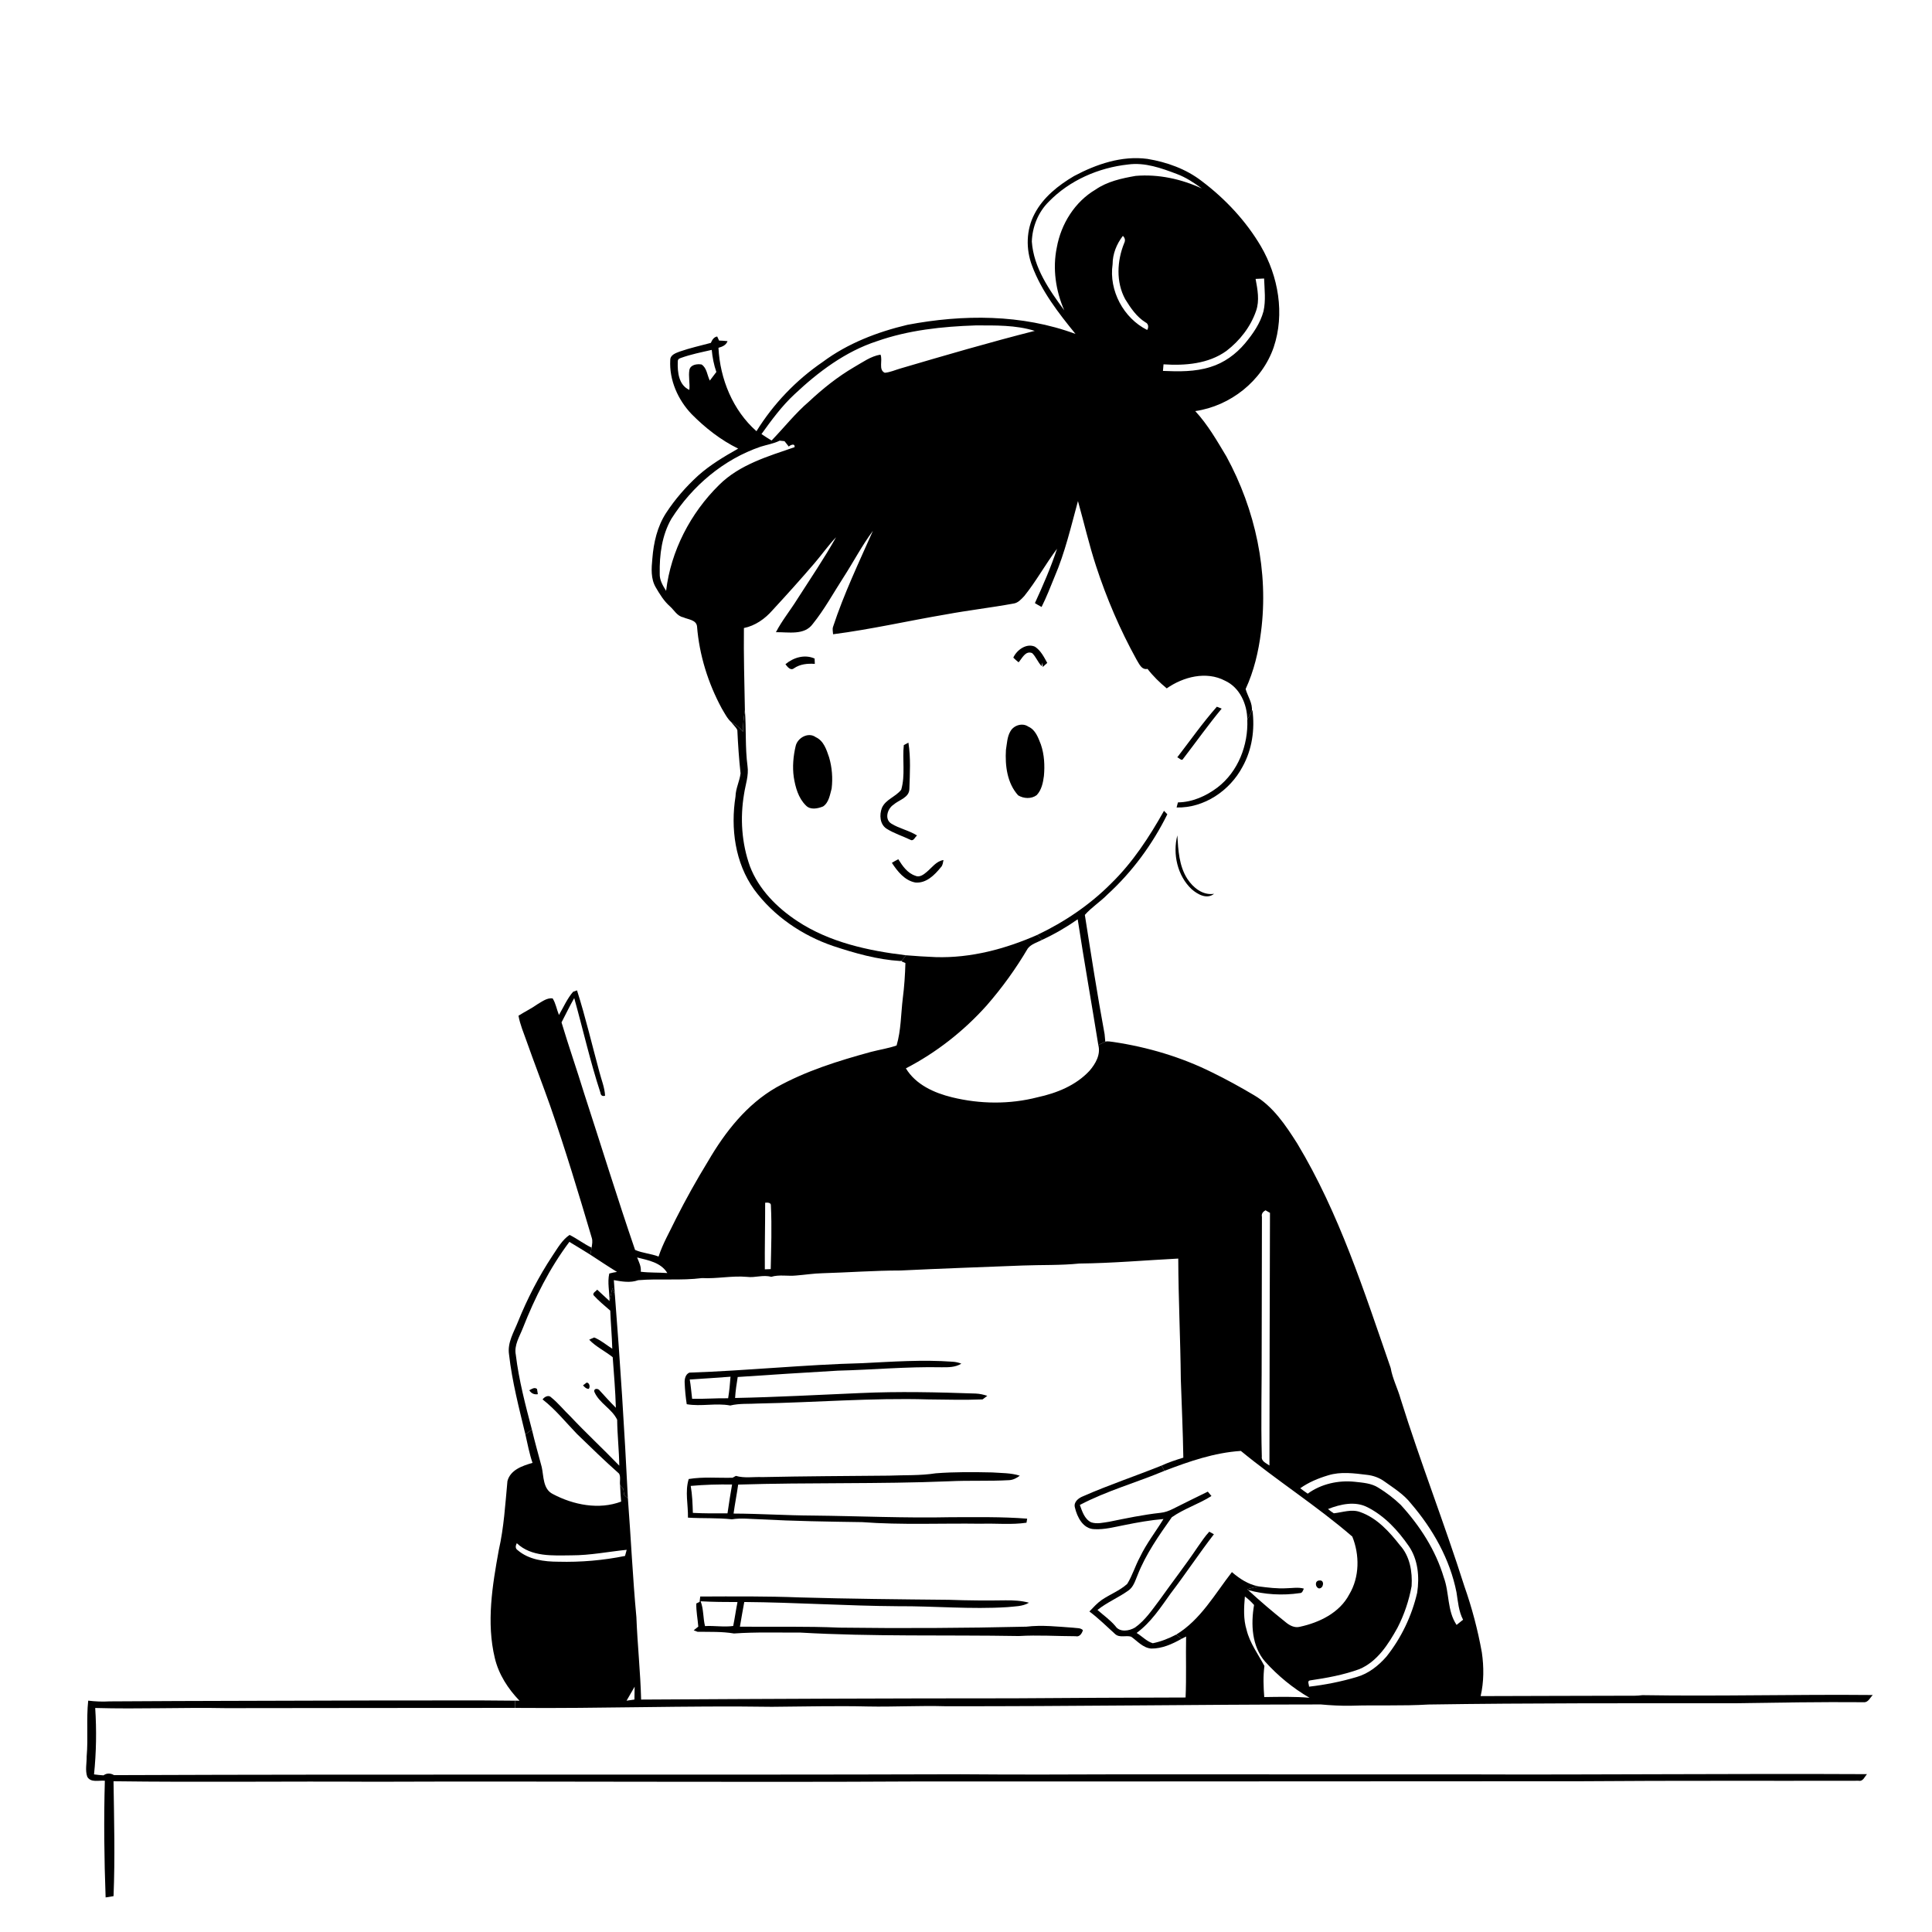 <svg xmlns="http://www.w3.org/2000/svg" viewBox="0 0 1024 1024" version="1.1">
<g id="Parent-Group"><g id="Group-rgba(0,0,0,0)" fill="rgba(0,0,0,0)">
<path fill="rgba(0,0,0,0)" opacity="1.00" d=" M 0.00 0.00 L 1024.00 0.00 L 1024.00 1024.00 L 0.00 1024.00 L 0.00 0.00 M 569.26 93.31 C 560.89 98.25 552.87 104.60 548.32 113.38 C 543.86 121.79 543.66 132.04 547.02 140.87 C 552.04 154.39 561.03 165.92 570.04 176.99 C 541.66 166.47 510.36 166.56 480.92 172.17 C 464.96 175.97 449.28 181.98 436.04 191.85 C 421.97 201.46 409.90 214.06 400.94 228.55 C 388.42 217.49 381.62 200.86 380.80 184.34 C 382.81 183.78 384.84 182.97 385.61 180.82 C 384.12 180.66 382.62 180.55 381.12 180.50 C 380.87 179.96 380.38 178.89 380.13 178.35 C 378.28 178.65 377.46 180.21 376.76 181.74 C 371.24 183.21 365.65 184.46 360.25 186.34 C 358.14 187.15 355.22 188.09 355.25 190.85 C 354.66 201.44 359.31 211.87 366.53 219.46 C 373.77 226.78 381.98 233.23 391.25 237.77 C 383.81 241.99 376.38 246.38 369.98 252.12 C 363.54 258.01 357.74 264.65 352.98 271.98 C 348.35 279.14 346.42 287.66 345.76 296.07 C 345.26 301.19 344.85 306.78 347.61 311.39 C 349.71 314.98 351.93 318.62 355.09 321.39 C 357.35 323.40 358.87 326.51 362.10 327.17 C 364.67 328.36 369.02 328.47 369.44 331.98 C 370.64 347.17 375.29 362.05 382.52 375.44 C 384.04 377.95 385.35 380.71 387.54 382.72 C 388.56 384.18 390.07 385.34 390.81 386.99 C 391.16 394.65 391.68 402.31 392.51 409.93 C 392.01 414.08 389.92 417.89 389.84 422.14 C 387.17 439.00 389.58 457.30 399.69 471.44 C 410.04 485.54 425.14 495.81 441.63 501.42 C 453.16 505.24 464.99 508.61 477.18 509.36 L 477.99 509.18 L 477.78 509.51 C 478.31 509.74 479.36 510.21 479.89 510.44 C 479.70 516.68 479.31 522.91 478.50 529.10 C 477.49 537.43 477.59 546.07 475.21 554.13 C 470.80 555.68 466.12 556.35 461.60 557.54 C 444.38 562.25 427.14 567.60 411.48 576.33 C 395.78 585.34 384.32 599.97 375.34 615.38 C 369.21 625.39 363.49 635.64 358.19 646.11 C 355.06 652.70 351.31 659.03 349.06 666.00 C 345.02 664.43 340.57 664.23 336.60 662.48 C 327.18 635.02 318.64 607.24 309.64 579.63 C 305.77 567.01 301.41 554.53 297.62 541.89 C 299.87 537.61 301.93 533.21 304.35 529.01 C 309.03 545.70 312.82 562.65 318.23 579.14 C 318.42 580.58 319.27 581.24 320.70 580.74 C 320.48 576.34 318.72 572.23 317.65 568.01 C 313.74 553.64 310.35 539.12 305.83 524.92 C 305.31 525.10 304.27 525.48 303.75 525.66 C 300.60 529.32 298.68 533.82 296.26 537.96 C 295.06 535.06 294.59 531.81 292.90 529.16 C 289.95 528.80 287.47 530.76 285.06 532.14 C 281.80 534.48 278.18 536.20 274.81 538.35 C 275.63 543.01 277.54 547.37 279.09 551.81 C 283.14 563.28 287.54 574.63 291.60 586.10 C 299.64 609.20 306.70 632.62 313.64 656.06 C 314.21 657.76 313.83 659.54 313.56 661.27 C 309.48 659.35 305.92 656.53 301.89 654.53 C 297.86 657.24 295.47 661.68 292.79 665.62 C 285.53 676.60 279.48 688.34 274.55 700.54 C 272.35 706.09 268.83 711.65 269.80 717.89 C 271.42 732.25 275.09 746.26 278.47 760.28 C 279.62 765.33 280.56 770.45 282.25 775.36 C 276.94 776.87 270.51 779.03 268.95 785.02 C 267.80 797.24 267.10 809.59 264.36 821.60 C 260.95 840.39 257.72 859.96 262.27 878.85 C 264.33 887.47 269.26 895.09 275.35 901.41 C 274.76 901.41 273.58 901.41 272.99 901.40 C 249.32 901.08 225.64 901.37 201.96 901.28 C 153.98 901.49 106.01 901.44 58.03 901.77 C 54.26 902.00 50.50 901.83 46.75 901.38 C 45.70 911.23 46.79 921.14 45.93 931.01 C 46.00 934.54 45.06 938.27 46.24 941.69 C 48.10 945.03 52.49 943.52 55.57 943.83 C 54.99 964.44 55.21 985.07 55.98 1005.68 C 57.38 1005.45 58.78 1005.22 60.18 1005.00 C 61.01 984.71 60.47 964.39 60.17 944.10 C 106.11 944.71 152.05 944.06 197.99 944.36 C 293.99 944.00 389.99 944.76 485.99 944.21 C 603.65 944.28 721.33 944.08 838.98 944.09 C 887.69 943.71 936.40 943.95 985.11 943.84 C 987.45 944.33 988.26 941.73 989.54 940.34 C 918.02 939.98 846.50 940.74 774.98 940.46 C 714.98 940.40 654.99 940.53 594.99 940.43 C 566.33 940.55 537.68 940.64 509.02 940.40 C 359.50 940.86 209.96 940.27 60.44 940.86 C 58.66 939.79 56.56 939.69 54.87 940.97 C 53.19 940.85 51.51 940.72 49.84 940.46 C 51.04 928.76 51.23 917.00 50.46 905.26 C 73.61 905.93 96.77 904.91 119.92 905.35 C 170.95 905.24 221.98 905.28 273.01 905.22 C 318.40 905.62 363.77 903.95 409.16 904.64 C 426.12 904.52 443.08 904.07 460.05 904.47 C 473.71 904.74 487.38 903.95 501.04 904.34 C 567.37 904.44 633.70 903.43 700.04 903.39 C 705.33 903.87 710.65 904.16 715.98 904.07 C 729.67 903.63 743.39 904.26 757.08 903.43 C 811.02 902.61 864.97 902.77 918.93 902.76 C 941.93 902.42 964.94 902.01 987.95 902.21 C 990.22 902.34 991.21 899.75 992.61 898.39 C 951.92 898.00 911.19 899.12 870.51 898.47 C 867.68 898.86 864.82 898.78 861.98 898.77 C 836.24 898.90 810.49 898.82 784.77 898.97 C 786.52 891.41 786.53 883.49 785.41 875.83 C 783.28 863.95 780.19 852.23 776.18 840.84 C 765.59 807.50 752.80 774.89 742.37 741.49 C 740.82 735.94 738.06 730.73 737.09 725.05 C 723.03 684.47 709.83 643.07 687.55 606.06 C 681.39 596.37 674.71 586.29 664.54 580.40 C 657.38 576.16 650.09 572.13 642.61 568.48 C 626.15 560.27 608.31 554.98 590.14 552.27 C 588.71 552.16 587.21 551.70 585.83 552.10 C 585.73 550.77 585.60 549.44 585.46 548.12 C 581.57 527.11 578.31 506.01 574.99 484.92 C 578.55 480.86 583.22 477.96 586.98 474.10 C 600.13 462.08 610.82 447.54 618.71 431.59 C 621.17 430.45 623.22 428.51 624.16 425.91 C 624.02 426.43 623.75 427.47 623.62 427.98 C 638.21 428.36 651.87 419.06 658.57 406.39 C 663.64 397.30 665.17 386.55 663.81 376.30 L 663.48 376.96 C 664.06 372.80 661.28 369.08 660.21 365.19 C 664.61 355.70 667.03 345.40 668.34 335.05 C 672.54 303.05 665.37 270.14 650.04 241.97 C 645.03 233.62 640.16 225.08 633.51 217.89 C 652.11 215.19 668.96 201.91 675.09 184.03 C 681.03 166.33 677.59 146.50 668.33 130.58 C 660.38 117.09 649.48 105.44 637.00 96.02 C 628.69 89.57 618.48 85.92 608.18 84.22 C 594.60 82.38 581.10 87.01 569.26 93.31 M 631.61 471.31 C 634.74 474.01 639.63 476.85 643.48 473.73 C 637.47 474.69 632.34 470.46 629.27 465.75 C 624.92 458.93 624.49 450.62 624.01 442.78 C 621.46 452.63 624.06 464.21 631.61 471.31 Z" />
<path fill="rgba(0,0,0,0)" opacity="1.00" d=" M 553.30 411.28 C 554.99 414.02 558.33 412.76 560.97 412.78 C 565.01 412.44 568.97 413.55 572.97 413.95 C 575.88 414.33 579.10 414.48 581.45 416.50 C 585.63 419.93 587.34 425.40 587.53 430.64 C 588.53 439.01 585.38 447.56 579.70 453.70 C 573.58 460.80 564.09 463.89 555.01 464.73 C 548.90 465.23 541.95 464.15 537.73 459.27 C 533.46 454.26 532.05 447.38 531.94 440.96 C 532.30 433.94 534.35 426.49 539.64 421.55 C 542.56 423.32 546.64 423.55 549.45 421.45 C 552.05 418.73 552.83 414.88 553.30 411.28 Z" />
</g>
<g id="Group-000000" fill="#000000">
<path fill="#000000" opacity="1.00" d=" M 569.26 93.31 C 581.10 87.01 594.60 82.38 608.18 84.22 C 618.48 85.92 628.69 89.57 637.00 96.02 C 649.48 105.44 660.38 117.09 668.33 130.58 C 677.59 146.50 681.03 166.33 675.09 184.03 C 668.96 201.91 652.11 215.19 633.51 217.89 C 640.16 225.08 645.03 233.62 650.04 241.97 C 665.37 270.14 672.54 303.05 668.34 335.05 C 667.03 345.40 664.61 355.70 660.21 365.19 C 661.28 369.08 664.06 372.80 663.48 376.96 C 662.74 378.47 661.91 379.94 661.09 381.41 C 661.01 373.17 657.08 364.34 649.26 360.78 C 639.32 355.55 627.17 358.73 618.39 364.85 C 614.65 361.76 611.17 358.37 608.21 354.53 C 604.98 355.18 603.78 351.78 602.39 349.61 C 593.65 333.80 586.51 317.11 580.91 299.95 C 577.21 288.64 574.55 277.03 571.34 265.58 C 567.65 279.10 564.49 292.85 558.93 305.76 C 556.75 311.12 554.65 316.52 552.06 321.70 C 550.85 321.05 549.66 320.40 548.52 319.66 C 552.85 310.24 557.00 300.68 560.26 290.84 C 554.16 298.97 549.27 307.97 542.89 315.90 C 541.29 317.60 539.57 319.61 537.10 319.91 C 525.26 322.08 513.29 323.45 501.46 325.64 C 481.47 329.02 461.67 333.58 441.55 336.17 C 441.50 334.86 441.10 333.51 441.53 332.24 C 447.27 314.77 455.23 298.12 462.66 281.36 C 456.85 289.16 452.32 297.88 447.03 306.06 C 441.69 314.33 436.96 323.05 430.76 330.73 C 426.29 336.89 417.79 334.95 411.25 335.08 C 414.47 328.90 418.91 323.48 422.58 317.57 C 429.53 306.69 436.83 296.01 443.13 284.74 C 439.01 289.07 435.58 293.99 431.69 298.52 C 424.44 306.99 416.98 315.26 409.42 323.45 C 405.45 328.00 400.29 331.65 394.29 332.87 C 394.12 347.37 394.54 361.87 394.81 376.37 C 394.24 380.17 393.74 383.99 393.81 387.84 C 392.09 385.71 389.93 384.02 387.54 382.72 C 385.35 380.71 384.04 377.95 382.52 375.44 C 375.29 362.05 370.64 347.17 369.44 331.98 C 369.02 328.47 364.67 328.36 362.10 327.17 C 358.87 326.51 357.35 323.40 355.09 321.39 C 351.93 318.62 349.71 314.98 347.61 311.39 C 344.85 306.78 345.26 301.19 345.76 296.07 C 346.42 287.66 348.35 279.14 352.98 271.98 C 357.74 264.65 363.54 258.01 369.98 252.12 C 376.38 246.38 383.81 241.99 391.25 237.77 C 381.98 233.23 373.77 226.78 366.53 219.46 C 359.31 211.87 354.66 201.44 355.25 190.85 C 355.22 188.09 358.14 187.15 360.25 186.34 C 365.65 184.46 371.24 183.21 376.76 181.74 C 377.46 180.21 378.28 178.65 380.13 178.35 C 380.38 178.89 380.87 179.96 381.12 180.50 C 382.62 180.55 384.12 180.66 385.61 180.82 C 384.84 182.97 382.81 183.78 380.80 184.34 C 381.62 200.86 388.42 217.49 400.94 228.55 C 409.90 214.06 421.97 201.46 436.04 191.85 C 449.28 181.98 464.96 175.97 480.92 172.17 C 510.36 166.56 541.66 166.47 570.04 176.99 C 561.03 165.92 552.04 154.39 547.02 140.87 C 543.66 132.04 543.86 121.79 548.32 113.38 C 552.87 104.60 560.89 98.25 569.26 93.31 M 555.86 106.92 C 550.26 112.45 547.14 120.24 546.89 128.05 C 547.85 141.88 556.12 153.68 564.08 164.49 C 559.54 154.08 557.81 142.34 560.13 131.16 C 562.37 118.72 569.64 106.99 580.64 100.50 C 586.92 96.16 594.51 94.52 601.90 93.23 C 613.94 92.21 626.08 94.85 637.00 99.90 C 632.88 96.88 628.58 94.01 623.76 92.22 C 615.55 89.11 606.86 85.97 597.92 87.18 C 582.29 88.87 566.88 95.56 555.86 106.92 M 589.70 140.07 C 587.66 153.97 595.49 168.64 608.02 174.88 C 608.93 173.57 608.72 171.53 607.12 170.86 C 602.43 167.92 599.26 163.24 596.41 158.62 C 591.42 149.53 592.03 138.24 595.85 128.84 C 596.55 127.43 596.31 126.15 595.15 125.02 C 591.81 129.35 589.72 134.55 589.70 140.07 M 665.49 147.82 C 666.52 153.38 667.68 159.27 665.75 164.78 C 662.84 173.24 657.09 180.59 650.02 186.00 C 640.48 192.88 628.07 193.87 616.69 193.10 C 616.58 194.26 616.48 195.42 616.39 196.59 C 624.79 196.95 633.40 197.10 641.50 194.53 C 648.74 192.35 655.04 187.75 659.88 182.00 C 664.08 176.96 667.96 171.39 669.68 164.98 C 670.96 159.27 670.21 153.40 670.00 147.62 C 668.49 147.68 666.98 147.74 665.49 147.82 M 464.78 180.85 C 448.05 186.30 433.68 197.12 421.01 209.06 C 414.32 215.29 408.91 222.68 403.60 230.06 C 405.36 231.24 407.12 232.41 408.95 233.49 C 415.60 226.61 421.54 219.02 428.84 212.78 C 436.13 205.96 444.00 199.68 452.63 194.62 C 457.12 192.08 461.47 188.81 466.68 187.96 C 467.98 190.97 465.44 196.03 468.96 197.58 C 471.82 197.33 474.47 196.10 477.21 195.31 C 500.87 188.35 524.54 181.43 548.44 175.37 C 538.29 172.21 527.51 172.48 517.00 172.48 C 499.36 173.07 481.52 174.96 464.78 180.85 M 360.76 189.76 C 359.65 190.05 359.14 190.77 359.22 191.92 C 359.06 197.35 359.74 204.08 365.36 206.66 C 365.75 203.10 364.79 199.49 365.41 195.97 C 366.07 193.23 369.49 192.79 371.83 193.18 C 374.69 195.02 374.79 198.91 376.22 201.72 C 377.40 200.22 378.55 198.70 379.68 197.16 C 378.37 193.37 377.60 189.43 377.24 185.45 C 371.71 186.72 366.10 187.81 360.76 189.76 M 403.10 236.77 C 383.50 243.47 366.89 257.57 355.85 274.97 C 350.81 283.72 349.48 294.11 349.67 304.06 C 349.54 307.46 351.32 310.39 353.05 313.16 C 355.55 292.02 365.97 271.97 381.09 257.08 C 391.95 246.23 407.04 241.88 421.13 237.01 C 421.48 234.77 418.82 235.84 418.08 236.70 C 417.32 235.74 416.56 234.79 415.81 233.83 C 415.17 233.76 413.89 233.63 413.25 233.56 C 410.04 235.16 406.48 235.70 403.10 236.77 Z" />
<path fill="#000000" opacity="1.00" d=" M 535.58 387.51 C 537.41 384.37 541.93 382.97 545.02 385.12 C 548.86 386.80 550.28 391.00 551.69 394.60 C 553.51 399.92 553.81 405.72 553.30 411.28 C 552.83 414.88 552.05 418.73 549.45 421.45 C 546.64 423.55 542.56 423.32 539.64 421.55 C 533.80 415.11 532.66 405.79 533.17 397.44 C 533.73 394.09 533.79 390.50 535.58 387.51 Z" />
<path fill="#000000" opacity="1.00" d=" M 421.69 395.54 C 422.62 391.07 428.41 387.82 432.36 390.71 C 436.60 392.64 438.05 397.34 439.44 401.40 C 441.00 406.72 441.45 412.43 440.79 417.93 C 439.87 421.27 439.34 425.36 436.24 427.44 C 433.41 428.58 429.51 429.42 427.14 426.91 C 423.11 422.96 421.58 417.28 420.71 411.87 C 419.96 406.45 420.44 400.85 421.69 395.54 Z" />
<path fill="#000000" opacity="1.00" d=" M 495.95 507.29 C 514.56 507.86 532.86 502.97 549.79 495.52 C 550.63 496.38 551.49 497.25 552.35 498.13 C 549.77 499.53 546.61 500.30 544.75 502.70 C 538.43 513.43 531.10 523.59 522.91 532.97 C 510.79 546.50 496.27 557.90 480.14 566.25 C 485.35 574.89 495.14 579.27 504.58 581.58 C 519.44 585.22 535.13 585.40 549.98 581.56 C 560.11 579.37 570.27 575.28 577.46 567.54 C 580.65 563.83 583.48 558.98 582.13 553.90 C 583.35 553.28 584.57 552.67 585.83 552.10 C 587.21 551.70 588.71 552.16 590.14 552.27 C 608.31 554.98 626.15 560.27 642.61 568.48 C 650.09 572.13 657.38 576.16 664.54 580.40 C 674.71 586.29 681.39 596.37 687.55 606.06 C 709.83 643.07 723.03 684.47 737.09 725.05 C 738.06 730.73 740.82 735.94 742.37 741.49 C 752.80 774.89 765.59 807.50 776.18 840.84 C 780.19 852.23 783.28 863.95 785.41 875.83 C 786.53 883.49 786.52 891.41 784.77 898.97 C 810.49 898.82 836.24 898.90 861.98 898.77 C 864.82 898.78 867.68 898.86 870.51 898.47 C 911.19 899.12 951.92 898.00 992.61 898.39 C 991.21 899.75 990.22 902.34 987.95 902.21 C 964.94 902.01 941.93 902.42 918.93 902.76 C 864.97 902.77 811.02 902.61 757.08 903.43 C 743.39 904.26 729.67 903.63 715.98 904.07 C 710.65 904.16 705.33 903.87 700.04 903.39 C 633.70 903.43 567.37 904.44 501.04 904.34 C 487.38 903.95 473.71 904.74 460.05 904.47 C 443.08 904.07 426.12 904.52 409.16 904.64 C 363.77 903.95 318.40 905.62 273.01 905.22 C 273.00 904.27 272.99 902.36 272.99 901.40 C 273.58 901.41 274.76 901.41 275.35 901.41 C 269.26 895.09 264.33 887.47 262.27 878.85 C 257.72 859.96 260.95 840.39 264.36 821.60 C 267.10 809.59 267.80 797.24 268.95 785.02 C 270.51 779.03 276.94 776.87 282.25 775.36 C 280.56 770.45 279.62 765.33 278.47 760.28 C 279.61 759.39 280.75 758.51 281.90 757.64 C 283.47 764.32 285.36 770.91 287.12 777.54 C 288.24 782.50 287.69 789.23 293.03 791.88 C 303.92 797.64 317.40 800.33 329.22 795.88 C 328.98 792.96 328.76 790.05 328.66 787.14 C 329.08 787.63 329.93 788.62 330.36 789.11 C 330.55 790.19 330.69 791.29 330.84 792.40 C 331.33 792.82 332.30 793.66 332.79 794.08 C 334.40 815.08 335.34 836.12 337.30 857.10 C 337.86 871.68 339.44 886.21 339.81 900.81 C 405.60 900.42 471.36 900.15 537.15 900.14 C 567.55 899.94 597.96 899.76 628.38 899.71 C 628.87 888.94 628.44 878.16 628.66 867.39 C 628.05 867.70 626.82 868.33 626.20 868.64 C 625.26 867.88 624.34 867.12 623.44 866.35 C 636.36 858.51 643.89 844.86 652.94 833.24 C 657.00 836.75 661.58 839.77 666.95 840.80 C 664.93 841.23 662.95 841.79 660.98 842.34 L 661.48 842.73 C 667.91 848.65 674.58 854.32 681.41 859.78 C 683.48 861.52 686.14 862.95 688.94 862.23 C 699.29 859.99 710.03 854.83 715.14 845.05 C 720.64 835.88 720.66 824.08 716.75 814.42 C 697.96 798.18 676.87 784.80 657.68 769.02 C 643.64 769.92 630.21 774.59 617.18 779.58 C 616.79 778.88 616.03 777.48 615.64 776.78 C 619.37 775.08 623.27 773.78 627.19 772.59 C 626.97 758.75 626.33 744.93 625.86 731.10 C 625.65 709.75 624.58 688.42 624.50 667.07 C 607.02 667.97 589.57 669.52 572.07 669.70 C 562.06 670.72 552.00 670.36 541.96 670.75 C 520.40 671.60 498.85 672.34 477.30 673.39 C 463.47 673.39 449.67 674.44 435.86 674.84 C 431.20 674.94 426.59 675.69 421.95 676.05 C 417.56 676.51 413.05 675.43 408.75 676.75 C 404.48 675.52 400.20 677.35 395.89 676.77 C 387.93 676.06 380.04 677.85 372.10 677.41 C 360.87 678.84 349.51 677.58 338.26 678.53 C 334.04 680.06 329.63 679.25 325.35 678.50 C 325.56 681.04 325.72 683.59 325.89 686.14 C 325.46 685.01 325.02 683.89 324.56 682.78 C 324.03 685.03 323.53 687.29 323.04 689.56 C 323.10 684.71 321.84 679.77 322.93 674.99 C 324.28 674.63 325.64 674.35 327.03 674.14 C 322.24 671.22 317.60 668.08 312.90 665.03 C 313.12 663.76 313.35 662.52 313.56 661.27 C 313.83 659.54 314.21 657.76 313.64 656.06 C 306.70 632.62 299.64 609.20 291.60 586.10 C 287.54 574.63 283.14 563.28 279.09 551.81 C 277.54 547.37 275.63 543.01 274.81 538.35 C 278.18 536.20 281.80 534.48 285.06 532.14 C 287.47 530.76 289.95 528.80 292.90 529.16 C 294.59 531.81 295.06 535.06 296.26 537.96 C 298.68 533.82 300.60 529.32 303.75 525.66 C 304.27 525.48 305.31 525.10 305.83 524.92 C 310.35 539.12 313.74 553.64 317.65 568.01 C 318.72 572.23 320.48 576.34 320.70 580.74 C 319.27 581.24 318.42 580.58 318.23 579.14 C 312.82 562.65 309.03 545.70 304.35 529.01 C 301.93 533.21 299.87 537.61 297.62 541.89 C 301.41 554.53 305.77 567.01 309.64 579.63 C 318.64 607.24 327.18 635.02 336.60 662.48 C 340.57 664.23 345.02 664.43 349.06 666.00 C 351.31 659.03 355.06 652.70 358.19 646.11 C 363.49 635.64 369.21 625.39 375.34 615.38 C 384.32 599.97 395.78 585.34 411.48 576.33 C 427.14 567.60 444.38 562.25 461.60 557.54 C 466.12 556.35 470.80 555.68 475.21 554.13 C 477.59 546.07 477.49 537.43 478.50 529.10 C 479.31 522.91 479.70 516.68 479.89 510.44 C 479.36 510.21 478.31 509.74 477.78 509.51 L 477.99 509.18 C 478.72 508.23 479.45 507.27 480.18 506.31 C 485.43 506.77 490.69 507.06 495.95 507.29 M 405.55 637.47 C 405.58 649.23 405.27 661.00 405.38 672.77 C 406.41 672.72 407.45 672.68 408.50 672.65 C 408.73 661.44 409.14 650.22 408.59 639.03 C 408.77 637.30 406.70 637.34 405.55 637.47 M 668.85 644.95 C 668.85 667.98 668.73 691.01 668.72 714.04 C 668.82 733.37 668.24 752.71 668.79 772.04 C 668.44 774.60 671.18 775.50 672.83 776.76 C 672.88 732.12 672.97 687.47 673.11 642.83 C 672.52 642.50 671.32 641.82 670.73 641.48 C 669.41 642.25 668.47 643.32 668.85 644.95 M 337.68 666.48 C 338.66 668.90 339.95 671.32 339.62 674.05 C 344.29 674.62 349.01 674.40 353.70 674.74 C 350.30 669.11 343.53 667.96 337.68 666.48 M 703.97 781.95 C 698.75 783.51 693.60 785.63 689.15 788.81 C 690.44 789.78 691.77 790.75 693.12 791.67 C 700.23 786.48 709.40 784.46 718.10 785.38 C 722.35 785.86 726.88 786.12 730.59 788.52 C 734.83 791.12 738.83 794.16 742.42 797.62 C 752.55 808.68 760.92 821.58 765.23 836.05 C 768.28 844.26 766.95 853.70 772.02 861.24 C 773.16 860.32 774.32 859.41 775.46 858.49 C 773.10 853.98 772.75 848.86 771.97 843.94 C 768.50 826.42 759.46 810.45 747.92 796.98 C 744.12 792.07 738.79 788.78 733.81 785.22 C 731.09 783.24 727.86 782.06 724.53 781.70 C 717.73 780.88 710.64 779.88 703.97 781.95 M 703.87 799.82 C 704.83 800.66 705.85 801.41 706.95 802.08 C 711.59 801.59 716.36 799.71 720.98 801.44 C 729.84 804.59 736.34 811.80 742.00 819.01 C 747.29 824.81 748.66 833.07 748.18 840.68 C 746.79 848.33 744.27 855.80 740.71 862.72 C 735.87 871.43 730.05 880.67 720.48 884.69 C 712.06 887.75 703.20 889.36 694.37 890.65 C 692.65 890.82 693.88 892.95 693.82 893.97 C 702.35 893.00 710.81 891.31 719.04 888.86 C 725.32 887.08 730.63 882.86 734.86 878.01 C 742.71 868.13 748.28 856.49 751.13 844.19 C 752.42 835.80 751.60 826.59 746.68 819.44 C 740.97 811.19 733.92 803.50 724.86 798.91 C 718.30 795.46 710.41 797.25 703.87 799.82 M 274.35 821.60 C 280.22 826.68 288.47 827.74 295.97 827.74 C 307.80 828.05 319.68 827.04 331.28 824.68 C 331.57 823.59 331.86 822.50 332.16 821.43 C 322.44 822.42 312.79 824.37 302.98 824.36 C 293.07 824.43 281.69 825.32 273.91 817.92 C 273.29 819.18 272.94 820.66 274.35 821.60 M 659.81 846.17 C 659.31 852.08 658.94 858.16 660.73 863.91 C 662.43 870.91 666.84 876.74 670.17 883.00 C 669.44 888.45 669.66 894.00 670.08 899.48 C 678.08 899.37 686.10 899.16 694.08 899.86 C 685.26 894.75 677.32 888.22 670.50 880.65 C 663.44 872.50 662.93 860.82 664.68 850.68 C 663.21 849.01 661.59 847.49 659.81 846.17 M 332.09 901.40 C 333.48 901.19 334.86 900.98 336.26 900.79 C 336.26 898.51 336.35 896.25 336.37 893.99 C 334.88 896.42 333.58 898.96 332.09 901.40 Z" />
<path fill="#000000" opacity="1.00" d=" M 309.01 734.27 C 309.49 733.90 310.45 733.16 310.93 732.80 C 312.40 732.80 312.95 735.10 312.07 736.12 C 310.70 736.16 309.85 735.17 309.01 734.27 Z" />
</g>
<g id="Group-000000" fill="#000000">
<path fill="rgba(0,0,0,0)" opacity="1.00" d=" M 555.86 106.92 C 566.88 95.56 582.29 88.87 597.92 87.18 C 606.86 85.97 615.55 89.11 623.76 92.22 C 628.58 94.01 632.88 96.88 637.00 99.90 C 626.08 94.85 613.94 92.21 601.90 93.23 C 594.51 94.52 586.92 96.16 580.64 100.50 C 569.64 106.99 562.37 118.72 560.13 131.16 C 557.81 142.34 559.54 154.08 564.08 164.49 C 556.12 153.68 547.85 141.88 546.89 128.05 C 547.14 120.24 550.26 112.45 555.86 106.92 Z" />
</g>
<g id="Group-000000" fill="#000000">
<path fill="rgba(0,0,0,0)" opacity="1.00" d=" M 589.70 140.07 C 589.72 134.55 591.81 129.35 595.15 125.02 C 596.31 126.15 596.55 127.43 595.85 128.84 C 592.03 138.24 591.42 149.53 596.41 158.62 C 599.26 163.24 602.43 167.92 607.12 170.86 C 608.72 171.53 608.93 173.57 608.02 174.88 C 595.49 168.64 587.66 153.97 589.70 140.07 Z" />
</g>
<g id="Group-000000" fill="#000000">
<path fill="rgba(0,0,0,0)" opacity="1.00" d=" M 665.49 147.82 C 666.98 147.74 668.49 147.68 670.00 147.62 C 670.21 153.40 670.96 159.27 669.68 164.98 C 667.96 171.39 664.08 176.96 659.88 182.00 C 655.04 187.75 648.74 192.35 641.50 194.53 C 633.40 197.10 624.79 196.95 616.39 196.59 C 616.48 195.42 616.58 194.26 616.69 193.10 C 628.07 193.87 640.48 192.88 650.02 186.00 C 657.09 180.59 662.84 173.24 665.75 164.78 C 667.68 159.27 666.52 153.38 665.49 147.82 Z" />
</g>
<g id="Group-000000" fill="#000000">
<path fill="rgba(0,0,0,0)" opacity="1.00" d=" M 464.78 180.85 C 481.52 174.96 499.36 173.07 517.00 172.48 C 527.51 172.48 538.29 172.21 548.44 175.37 C 524.54 181.43 500.87 188.35 477.21 195.31 C 474.47 196.10 471.82 197.33 468.96 197.58 C 465.44 196.03 467.98 190.97 466.68 187.96 C 461.47 188.81 457.12 192.08 452.63 194.62 C 444.00 199.68 436.13 205.96 428.84 212.78 C 421.54 219.02 415.60 226.61 408.95 233.49 C 407.12 232.41 405.36 231.24 403.60 230.06 C 408.91 222.68 414.32 215.29 421.01 209.06 C 433.68 197.12 448.05 186.30 464.78 180.85 Z" />
</g>
<g id="Group-000000" fill="#000000">
<path fill="rgba(0,0,0,0)" opacity="1.00" d=" M 360.76 189.76 C 366.10 187.81 371.71 186.72 377.24 185.45 C 377.60 189.43 378.37 193.37 379.68 197.16 C 378.55 198.70 377.40 200.22 376.22 201.72 C 374.79 198.91 374.69 195.02 371.83 193.18 C 369.49 192.79 366.07 193.23 365.41 195.97 C 364.79 199.49 365.75 203.10 365.36 206.66 C 359.74 204.08 359.06 197.35 359.22 191.92 C 359.14 190.77 359.65 190.05 360.76 189.76 Z" />
<path fill="rgba(0,0,0,0)" opacity="1.00" d=" M 748.18 840.68 C 749.16 841.84 750.14 843.01 751.13 844.19 C 748.28 856.49 742.71 868.13 734.86 878.01 C 730.63 882.86 725.32 887.08 719.04 888.86 C 710.81 891.31 702.35 893.00 693.82 893.97 C 693.88 892.95 692.65 890.82 694.37 890.65 C 703.20 889.36 712.06 887.75 720.48 884.69 C 730.05 880.67 735.87 871.43 740.71 862.72 C 744.27 855.80 746.79 848.33 748.18 840.68 Z" />
</g>
<g id="Group-000000" fill="#000000">
<path fill="rgba(0,0,0,0)" opacity="1.00" d=" M 403.10 236.77 C 406.48 235.70 410.04 235.16 413.25 233.56 C 413.89 233.63 415.17 233.76 415.81 233.83 C 416.56 234.79 417.32 235.74 418.08 236.70 C 418.82 235.84 421.48 234.77 421.13 237.01 C 407.04 241.88 391.95 246.23 381.09 257.08 C 365.97 271.97 355.55 292.02 353.05 313.16 C 351.32 310.39 349.54 307.46 349.67 304.06 C 349.48 294.11 350.81 283.72 355.85 274.97 C 366.89 257.57 383.50 243.47 403.10 236.77 Z" />
</g>
<g id="Group-000000" fill="#000000">
<path fill="rgba(0,0,0,0)" opacity="1.00" d=" M 558.93 305.76 C 564.49 292.85 567.65 279.10 571.34 265.58 C 574.55 277.03 577.21 288.64 580.91 299.95 C 586.51 317.11 593.65 333.80 602.39 349.61 C 603.78 351.78 604.98 355.18 608.21 354.53 C 611.17 358.37 614.65 361.76 618.39 364.85 C 627.17 358.73 639.32 355.55 649.26 360.78 C 657.08 364.34 661.01 373.17 661.09 381.41 C 661.66 394.90 656.23 408.97 645.36 417.32 C 639.34 421.89 632.02 425.19 624.35 425.28 L 624.16 425.91 C 623.22 428.51 621.17 430.45 618.71 431.59 C 618.26 431.13 617.38 430.21 616.94 429.75 C 609.19 443.55 600.45 456.98 589.07 468.10 C 577.76 479.52 564.27 488.62 549.79 495.52 C 532.86 502.97 514.56 507.86 495.95 507.29 C 490.69 507.06 485.43 506.77 480.18 506.31 C 460.19 503.92 439.68 499.47 422.64 488.23 C 411.84 481.12 402.18 471.44 397.49 459.18 C 393.09 446.98 392.21 433.62 394.36 420.87 C 395.08 415.95 396.94 411.07 396.20 406.06 C 394.89 396.21 395.58 386.25 394.81 376.37 C 394.54 361.87 394.12 347.37 394.29 332.87 C 400.29 331.65 405.45 328.00 409.42 323.45 C 416.98 315.26 424.44 306.99 431.69 298.52 C 435.58 293.99 439.01 289.07 443.13 284.74 C 436.83 296.01 429.53 306.69 422.58 317.57 C 418.91 323.48 414.47 328.90 411.25 335.08 C 417.79 334.95 426.29 336.89 430.76 330.73 C 436.96 323.05 441.69 314.33 447.03 306.06 C 452.32 297.88 456.85 289.16 462.66 281.36 C 455.23 298.12 447.27 314.77 441.53 332.24 C 441.10 333.51 441.50 334.86 441.55 336.17 C 461.67 333.58 481.47 329.02 501.46 325.64 C 513.29 323.45 525.26 322.08 537.10 319.91 C 539.57 319.61 541.29 317.60 542.89 315.90 C 549.27 307.97 554.16 298.97 560.26 290.84 C 557.00 300.68 552.85 310.24 548.52 319.66 C 549.66 320.40 550.85 321.05 552.06 321.70 C 554.65 316.52 556.75 311.12 558.93 305.76 M 537.07 348.56 C 537.96 349.44 538.89 350.26 539.88 351.04 C 541.77 348.93 543.47 344.73 547.04 346.14 C 549.12 348.10 550.07 351.03 552.11 353.09 C 552.22 352.61 552.43 351.64 552.54 351.16 L 552.65 353.54 C 553.26 352.99 554.46 351.91 555.06 351.36 C 553.34 348.23 551.60 344.76 548.54 342.76 C 544.06 340.74 538.88 344.51 537.07 348.56 M 416.30 352.05 C 417.29 353.33 418.94 355.64 420.78 354.24 C 424.06 351.96 427.99 351.61 431.87 351.87 C 431.84 351.16 431.79 349.74 431.76 349.04 C 426.47 346.69 420.55 348.48 416.30 352.05 M 623.96 401.42 C 624.94 401.56 626.31 403.69 627.10 402.17 C 633.90 393.31 640.38 384.20 647.51 375.59 C 646.87 375.34 645.59 374.83 644.95 374.58 C 637.43 383.11 630.89 392.42 623.96 401.42 M 535.58 387.51 C 533.79 390.50 533.73 394.09 533.17 397.44 C 532.66 405.79 533.80 415.11 539.64 421.55 C 534.35 426.49 532.30 433.94 531.94 440.96 C 532.05 447.38 533.46 454.26 537.73 459.27 C 541.95 464.15 548.90 465.23 555.01 464.73 C 564.09 463.89 573.58 460.80 579.70 453.70 C 585.38 447.56 588.53 439.01 587.53 430.64 C 587.34 425.40 585.63 419.93 581.45 416.50 C 579.10 414.48 575.88 414.33 572.97 413.95 C 568.97 413.55 565.01 412.44 560.97 412.78 C 558.33 412.76 554.99 414.02 553.30 411.28 C 553.81 405.72 553.51 399.92 551.69 394.60 C 550.28 391.00 548.86 386.80 545.02 385.12 C 541.93 382.97 537.41 384.37 535.58 387.51 M 421.69 395.54 C 420.44 400.85 419.96 406.45 420.71 411.87 C 420.44 412.78 420.17 413.70 419.91 414.62 C 412.09 416.60 403.73 420.44 400.44 428.36 C 396.04 438.61 397.24 450.74 402.60 460.40 C 404.55 464.23 408.96 465.97 413.04 466.25 C 421.28 466.85 429.71 464.22 436.23 459.17 C 442.54 453.72 448.84 447.32 450.81 438.95 C 452.18 430.65 447.05 422.87 440.79 417.93 C 441.45 412.43 441.00 406.72 439.44 401.40 C 438.05 397.34 436.60 392.64 432.36 390.71 C 428.41 387.82 422.62 391.07 421.69 395.54 M 479.04 394.91 C 478.19 402.75 479.91 410.91 477.66 418.57 C 474.76 422.34 469.34 423.68 467.40 428.28 C 466.03 431.94 466.32 436.86 469.87 439.21 C 473.86 441.74 478.44 443.13 482.68 445.18 C 484.24 445.98 485.02 443.51 486.06 442.84 C 481.80 440.11 476.68 439.20 472.40 436.52 C 468.67 434.19 470.36 428.62 473.50 426.56 C 476.44 423.91 481.99 422.84 481.99 418.05 C 482.25 409.93 482.75 401.68 481.48 393.62 C 480.87 393.94 479.65 394.59 479.04 394.91 M 472.71 457.32 C 475.68 461.85 479.46 466.66 485.10 467.74 C 490.88 468.30 495.33 463.81 498.67 459.68 C 499.72 458.67 499.76 457.16 500.07 455.84 C 496.20 456.43 493.96 459.87 491.14 462.19 C 489.52 463.57 487.32 465.23 485.11 464.15 C 480.93 462.75 478.34 458.97 476.12 455.42 C 474.95 456.00 473.81 456.63 472.71 457.32 Z" />
<path fill="rgba(0,0,0,0)" opacity="1.00" d=" M 552.35 498.13 C 558.95 495.09 565.25 491.42 571.20 487.25 C 574.61 509.50 578.56 531.67 582.13 553.90 C 583.48 558.98 580.65 563.83 577.46 567.54 C 570.27 575.28 560.11 579.37 549.98 581.56 C 535.13 585.40 519.44 585.22 504.58 581.58 C 495.14 579.27 485.35 574.89 480.14 566.25 C 496.27 557.90 510.79 546.50 522.91 532.97 C 531.10 523.59 538.43 513.43 544.75 502.70 C 546.61 500.30 549.77 499.53 552.35 498.13 Z" />
<path fill="rgba(0,0,0,0)" opacity="1.00" d=" M 277.13 703.90 C 283.48 687.77 291.34 672.10 301.78 658.22 C 305.50 660.47 309.22 662.72 312.90 665.03 C 317.60 668.08 322.24 671.22 327.03 674.14 C 325.64 674.35 324.28 674.63 322.93 674.99 C 321.84 679.77 323.10 684.71 323.04 689.56 C 320.83 687.58 318.69 685.52 316.51 683.53 C 315.89 684.46 314.15 685.08 314.52 686.40 C 317.21 689.44 320.42 691.98 323.45 694.66 C 323.71 701.40 324.33 708.12 324.52 714.86 C 321.35 712.84 318.44 710.31 314.93 708.89 C 314.03 709.24 313.15 709.64 312.29 710.09 C 315.91 713.87 320.71 716.11 324.75 719.35 C 325.40 728.26 326.17 737.19 326.42 746.14 C 323.47 743.20 320.67 740.12 317.88 737.04 C 317.03 735.72 314.42 735.74 315.07 737.82 C 317.69 743.76 324.33 746.68 327.11 752.49 C 327.19 760.60 328.13 768.70 328.23 776.83 C 319.73 767.99 310.72 759.66 302.32 750.73 C 298.88 747.45 295.91 743.68 292.21 740.70 C 290.81 739.12 288.57 740.30 287.58 741.73 C 294.44 747.04 299.86 753.88 305.86 760.08 C 313.18 767.17 320.49 774.28 328.11 781.04 C 329.11 782.81 328.35 785.14 328.66 787.14 C 328.76 790.05 328.98 792.96 329.22 795.88 C 317.40 800.33 303.92 797.64 293.03 791.88 C 287.69 789.23 288.24 782.50 287.12 777.54 C 285.36 770.91 283.47 764.32 281.90 757.64 C 278.46 744.61 275.01 731.49 273.39 718.08 C 272.37 712.98 275.37 708.45 277.13 703.90 M 309.01 734.27 C 309.85 735.17 310.70 736.16 312.07 736.12 C 312.95 735.10 312.40 732.80 310.93 732.80 C 310.45 733.16 309.49 733.90 309.01 734.27 M 280.53 736.86 C 281.56 738.51 283.11 739.28 285.07 738.95 C 284.96 738.26 284.74 736.87 284.63 736.18 C 283.25 735.06 281.79 736.25 280.53 736.86 Z" />
<path fill="rgba(0,0,0,0)" opacity="1.00" d=" M 572.07 669.70 C 589.57 669.52 607.02 667.97 624.50 667.07 C 624.58 688.42 625.65 709.75 625.86 731.10 C 626.33 744.93 626.97 758.75 627.19 772.59 C 623.27 773.78 619.37 775.08 615.64 776.78 C 601.83 782.34 587.68 787.04 574.05 793.05 C 571.68 793.97 568.93 796.05 569.71 798.96 C 570.89 804.07 574.05 810.38 580.07 810.49 C 585.44 810.79 590.70 809.33 595.93 808.33 C 602.78 806.94 609.68 805.70 616.66 805.11 C 612.54 811.86 607.60 818.13 604.19 825.31 C 601.68 829.92 600.22 835.05 597.44 839.51 C 593.48 843.10 588.34 845.00 583.95 847.99 C 581.48 849.70 579.49 851.97 577.41 854.12 C 582.27 857.76 586.57 862.04 591.06 866.10 C 593.43 868.24 596.83 866.63 599.54 867.48 C 602.89 869.84 605.77 873.38 610.14 873.77 C 615.89 873.85 621.28 871.40 626.20 868.64 C 626.82 868.33 628.05 867.70 628.66 867.39 C 628.44 878.16 628.87 888.94 628.38 899.71 C 597.96 899.76 567.55 899.94 537.15 900.14 C 471.36 900.15 405.60 900.42 339.81 900.81 C 339.44 886.21 337.86 871.68 337.30 857.10 C 335.34 836.12 334.40 815.08 332.79 794.08 C 331.01 758.07 328.72 722.09 325.89 686.14 C 325.72 683.59 325.56 681.04 325.35 678.50 C 329.63 679.25 334.04 680.06 338.26 678.53 C 349.51 677.58 360.87 678.84 372.10 677.41 C 380.04 677.85 387.93 676.06 395.89 676.77 C 400.20 677.35 404.48 675.52 408.75 676.75 C 413.05 675.43 417.56 676.51 421.95 676.05 C 426.59 675.69 431.20 674.94 435.86 674.84 C 449.67 674.44 463.47 673.39 477.30 673.39 C 498.85 672.34 520.40 671.60 541.96 670.75 C 552.00 670.36 562.06 670.72 572.07 669.70 M 457.08 722.51 C 426.47 723.28 395.96 726.50 365.39 727.52 C 363.31 728.37 362.76 730.95 362.89 732.98 C 363.03 736.75 363.41 740.52 363.98 744.26 C 371.62 745.61 379.47 743.50 387.05 744.95 C 391.94 743.74 397.01 744.21 401.99 743.89 C 431.99 743.35 461.96 740.83 491.98 741.72 C 501.59 741.82 511.20 742.09 520.80 741.71 C 521.42 741.24 522.66 740.29 523.28 739.82 C 521.29 739.16 519.24 738.70 517.15 738.61 C 496.77 737.90 476.38 737.42 455.99 738.35 C 433.87 739.30 411.76 740.51 389.62 740.96 C 389.83 737.22 390.40 733.52 391.00 729.84 C 408.67 728.62 426.35 727.52 444.04 726.48 C 462.36 726.03 480.65 724.30 499.00 724.68 C 502.58 724.71 506.36 724.75 509.52 722.77 C 508.03 722.17 506.50 721.83 504.92 721.74 C 488.98 720.58 473.01 721.72 457.08 722.51 M 471.04 782.12 C 448.70 782.33 426.36 782.41 404.02 782.89 C 399.37 782.69 394.57 783.58 390.04 782.25 C 389.60 782.49 388.72 782.99 388.28 783.23 C 380.53 783.43 372.73 782.64 365.03 783.91 C 362.97 790.63 364.78 797.54 364.63 804.38 C 372.38 804.87 380.20 804.40 387.91 805.27 C 392.89 804.45 397.93 805.15 402.95 805.26 C 420.93 806.23 438.93 806.50 456.93 806.76 C 477.90 808.34 498.93 807.30 519.93 807.61 C 527.96 807.35 536.09 808.25 544.06 807.07 C 544.15 806.53 544.33 805.46 544.42 804.92 C 530.98 803.86 517.45 804.15 503.97 804.15 C 479.63 804.68 455.30 803.53 430.97 803.28 C 416.91 803.22 402.87 802.28 388.81 802.22 C 389.50 797.08 390.53 791.99 391.25 786.86 C 428.48 785.69 465.75 786.64 502.98 785.11 C 513.63 784.58 524.31 785.12 534.97 784.51 C 537.04 784.37 538.90 783.38 540.52 782.15 C 535.81 780.62 530.79 780.79 525.90 780.42 C 515.93 780.21 505.92 780.10 495.97 780.88 C 487.72 782.17 479.36 781.77 471.04 782.12 M 371.14 846.19 C 371.06 846.90 370.88 848.33 370.80 849.04 C 370.36 849.25 369.49 849.67 369.06 849.88 C 368.94 854.00 369.79 858.05 370.11 862.14 C 369.50 862.63 368.29 863.60 367.68 864.09 C 368.34 864.36 369.01 864.62 369.70 864.87 C 376.14 864.98 382.66 864.70 389.03 865.78 C 400.64 864.95 412.35 865.37 423.99 865.29 C 462.63 867.52 501.36 866.47 540.04 867.13 C 550.07 866.53 560.11 867.21 570.15 867.23 C 572.18 867.78 573.53 865.66 573.96 864.01 C 572.66 862.67 570.62 863.02 568.95 862.73 C 560.66 862.15 552.31 861.18 544.01 862.17 C 511.00 862.94 477.98 863.10 444.97 862.68 C 427.38 861.91 409.77 862.33 392.17 862.18 C 392.89 857.80 393.69 853.44 394.48 849.09 C 421.66 849.31 448.80 851.15 475.98 851.33 C 495.32 851.22 514.64 853.05 533.97 851.81 C 537.80 851.38 541.96 851.54 545.38 849.47 C 541.33 848.37 537.11 848.16 532.94 848.21 C 522.94 848.37 512.94 848.30 502.95 847.93 C 476.62 847.68 450.28 847.42 423.96 846.67 C 406.36 845.98 388.74 846.12 371.14 846.19 Z" />
<path fill="rgba(0,0,0,0)" opacity="1.00" d=" M 617.18 779.58 C 630.21 774.59 643.64 769.92 657.68 769.02 C 676.87 784.80 697.96 798.18 716.75 814.42 C 720.66 824.08 720.64 835.88 715.14 845.05 C 710.03 854.83 699.29 859.99 688.94 862.23 C 686.14 862.95 683.48 861.52 681.41 859.78 C 674.58 854.32 667.91 848.65 661.48 842.73 C 670.37 845.20 679.79 845.73 688.91 844.38 C 690.30 844.42 690.59 842.98 691.06 841.99 C 688.09 841.16 685.01 841.75 681.99 841.80 C 676.95 842.11 671.93 841.44 666.95 840.80 C 661.58 839.77 657.00 836.75 652.94 833.24 C 643.89 844.86 636.36 858.51 623.44 866.35 C 619.52 868.40 615.35 870.08 611.00 870.95 C 607.72 869.97 605.32 867.22 602.42 865.50 C 609.98 859.98 615.11 852.06 620.48 844.57 C 628.33 834.27 635.49 823.45 643.39 813.19 C 642.55 812.74 641.74 812.29 640.94 811.83 C 638.63 814.27 636.82 817.13 634.86 819.86 C 628.45 829.40 621.39 838.47 614.74 847.84 C 610.77 853.08 607.04 858.76 601.60 862.62 C 598.52 864.48 593.46 865.30 591.18 861.87 C 588.41 858.59 584.88 856.13 581.69 853.31 C 586.75 849.25 592.81 846.78 598.06 843.02 C 600.82 841.12 601.70 837.73 602.95 834.81 C 607.31 823.70 614.25 813.86 621.08 804.17 C 627.58 799.60 635.38 797.20 642.10 792.92 C 641.45 792.14 640.80 791.37 640.16 790.60 C 633.97 793.57 627.86 796.68 621.71 799.72 C 619.62 800.77 617.41 801.61 615.07 801.83 C 605.90 802.83 596.87 804.73 587.84 806.57 C 584.71 807.01 581.40 807.91 578.31 806.85 C 574.79 805.11 573.58 801.07 572.34 797.65 C 586.64 790.14 602.31 785.80 617.18 779.58 M 699.37 837.69 C 696.79 837.67 696.92 841.24 699.09 841.90 C 701.63 841.95 702.15 837.31 699.37 837.69 Z" />
</g>
<g id="Group-000000" fill="#000000">
<path fill="#000000" opacity="1.00" d=" M 537.07 348.56 C 538.88 344.51 544.06 340.74 548.54 342.76 C 551.60 344.76 553.34 348.23 555.06 351.36 C 554.46 351.91 553.26 352.99 552.65 353.54 L 552.54 351.16 C 552.43 351.64 552.22 352.61 552.11 353.09 C 550.07 351.03 549.12 348.10 547.04 346.14 C 543.47 344.73 541.77 348.93 539.88 351.04 C 538.89 350.26 537.96 349.44 537.07 348.56 Z" />
</g>
<g id="Group-000000" fill="#000000">
<path fill="#000000" opacity="1.00" d=" M 416.30 352.05 C 420.55 348.48 426.47 346.69 431.76 349.04 C 431.79 349.74 431.84 351.16 431.87 351.87 C 427.99 351.61 424.06 351.96 420.78 354.24 C 418.94 355.64 417.29 353.33 416.30 352.05 Z" />
</g>
<g id="Group-000000" fill="#000000">
<path fill="#000000" opacity="1.00" d=" M 623.96 401.42 C 630.89 392.42 637.43 383.11 644.95 374.58 C 645.59 374.83 646.87 375.34 647.51 375.59 C 640.38 384.20 633.90 393.31 627.10 402.17 C 626.31 403.69 624.94 401.56 623.96 401.42 Z" />
<path fill="#000000" opacity="1.00" d=" M 699.37 837.69 C 702.15 837.31 701.63 841.95 699.09 841.90 C 696.92 841.24 696.79 837.67 699.37 837.69 Z" />
</g>
<g id="Group-000000" fill="#000000">
<path fill="#000000" opacity="1.00" d=" M 393.81 387.84 C 393.74 383.99 394.24 380.17 394.81 376.37 C 395.58 386.25 394.89 396.21 396.20 406.06 C 396.94 411.07 395.08 415.95 394.36 420.87 C 392.21 433.62 393.09 446.98 397.49 459.18 C 402.18 471.44 411.84 481.12 422.64 488.23 C 439.68 499.47 460.19 503.92 480.18 506.31 C 479.45 507.27 478.72 508.23 477.99 509.18 L 477.18 509.36 C 464.99 508.61 453.16 505.24 441.63 501.42 C 425.14 495.81 410.04 485.54 399.69 471.44 C 389.58 457.30 387.17 439.00 389.84 422.14 C 389.92 417.89 392.01 414.08 392.51 409.93 C 391.68 402.31 391.16 394.65 390.81 386.99 C 390.07 385.34 388.56 384.18 387.54 382.72 C 389.93 384.02 392.09 385.71 393.81 387.84 Z" />
</g>
<g id="Group-000000" fill="#000000">
<path fill="#000000" opacity="1.00" d=" M 663.48 376.96 L 663.81 376.30 C 665.17 386.55 663.64 397.30 658.57 406.39 C 651.87 419.06 638.21 428.36 623.62 427.98 C 623.75 427.47 624.02 426.43 624.16 425.91 L 624.35 425.28 C 632.02 425.19 639.34 421.89 645.36 417.32 C 656.23 408.97 661.66 394.90 661.09 381.41 C 661.91 379.94 662.74 378.47 663.48 376.96 Z" />
</g>
<g id="Group-000000" fill="#000000">
<path fill="#000000" opacity="1.00" d=" M 479.04 394.91 C 479.65 394.59 480.87 393.94 481.48 393.62 C 482.75 401.68 482.25 409.93 481.99 418.05 C 481.99 422.84 476.44 423.91 473.50 426.56 C 470.36 428.62 468.67 434.19 472.40 436.52 C 476.68 439.20 481.80 440.11 486.06 442.84 C 485.02 443.51 484.24 445.98 482.68 445.18 C 478.44 443.13 473.86 441.74 469.87 439.21 C 466.32 436.86 466.03 431.94 467.40 428.28 C 469.34 423.68 474.76 422.34 477.66 418.57 C 479.91 410.91 478.19 402.75 479.04 394.91 Z" />
</g>
<g id="Group-000000" fill="#000000">
<path fill="rgba(0,0,0,0)" opacity="1.00" d=" M 419.91 414.62 C 420.17 413.70 420.44 412.78 420.71 411.87 C 421.58 417.28 423.11 422.96 427.14 426.91 C 429.51 429.42 433.41 428.58 436.24 427.44 C 439.34 425.36 439.87 421.27 440.79 417.93 C 447.05 422.87 452.18 430.65 450.81 438.95 C 448.84 447.32 442.54 453.72 436.23 459.17 C 429.71 464.22 421.28 466.85 413.04 466.25 C 408.96 465.97 404.55 464.23 402.60 460.40 C 397.24 450.74 396.04 438.61 400.44 428.36 C 403.73 420.44 412.09 416.60 419.91 414.62 Z" />
</g>
<g id="Group-000000" fill="#000000">
<path fill="#000000" opacity="1.00" d=" M 589.07 468.10 C 600.45 456.98 609.19 443.55 616.94 429.75 C 617.38 430.21 618.26 431.13 618.71 431.59 C 610.82 447.54 600.13 462.08 586.98 474.10 C 583.22 477.96 578.55 480.86 574.99 484.92 C 578.31 506.01 581.57 527.11 585.46 548.12 C 585.60 549.44 585.73 550.77 585.83 552.10 C 584.57 552.67 583.35 553.28 582.13 553.90 C 578.56 531.67 574.61 509.50 571.20 487.25 C 565.25 491.42 558.95 495.09 552.35 498.13 C 551.49 497.25 550.63 496.38 549.79 495.52 C 564.27 488.62 577.76 479.52 589.07 468.10 Z" />
</g>
<g id="Group-000000" fill="#000000">
<path fill="#000000" opacity="1.00" d=" M 631.61 471.31 C 624.06 464.21 621.46 452.63 624.01 442.78 C 624.49 450.62 624.92 458.93 629.27 465.75 C 632.34 470.46 637.47 474.69 643.48 473.73 C 639.63 476.85 634.74 474.01 631.61 471.31 Z" />
<path fill="#000000" opacity="1.00" d=" M 58.03 901.77 C 106.01 901.44 153.98 901.49 201.96 901.28 C 225.64 901.37 249.32 901.08 272.99 901.40 C 272.99 902.36 273.00 904.27 273.01 905.22 C 221.98 905.28 170.95 905.24 119.92 905.35 C 96.77 904.91 73.61 905.93 50.46 905.26 C 51.23 917.00 51.04 928.76 49.84 940.46 C 51.51 940.72 53.19 940.85 54.87 940.97 C 56.56 939.69 58.66 939.79 60.44 940.86 C 209.96 940.27 359.50 940.86 509.02 940.40 C 537.68 940.64 566.33 940.55 594.99 940.43 C 654.99 940.53 714.98 940.40 774.98 940.46 C 846.50 940.74 918.02 939.98 989.54 940.34 C 988.26 941.73 987.45 944.33 985.11 943.84 C 936.40 943.95 887.69 943.71 838.98 944.09 C 721.33 944.08 603.65 944.28 485.99 944.21 C 389.99 944.76 293.99 944.00 197.99 944.36 C 152.05 944.06 106.11 944.71 60.17 944.10 C 60.47 964.39 61.01 984.71 60.18 1005.00 C 58.78 1005.22 57.38 1005.45 55.98 1005.68 C 55.21 985.07 54.99 964.44 55.57 943.83 C 52.49 943.52 48.10 945.03 46.24 941.69 C 45.06 938.27 46.00 934.54 45.93 931.01 C 46.79 921.14 45.70 911.23 46.75 901.38 C 50.50 901.83 54.26 902.00 58.03 901.77 Z" />
</g>
<g id="Group-000000" fill="#000000">
<path fill="#000000" opacity="1.00" d=" M 472.71 457.32 C 473.81 456.63 474.95 456.00 476.12 455.42 C 478.34 458.97 480.93 462.75 485.11 464.15 C 487.32 465.23 489.52 463.57 491.14 462.19 C 493.96 459.87 496.20 456.43 500.07 455.84 C 499.76 457.16 499.72 458.67 498.67 459.68 C 495.33 463.81 490.88 468.30 485.10 467.74 C 479.46 466.66 475.68 461.85 472.71 457.32 Z" />
</g>
<g id="Group-000000" fill="#000000">
<path fill="rgba(0,0,0,0)" opacity="1.00" d=" M 405.55 637.47 C 406.70 637.34 408.77 637.30 408.59 639.03 C 409.14 650.22 408.73 661.44 408.50 672.65 C 407.45 672.68 406.41 672.72 405.38 672.77 C 405.27 661.00 405.58 649.23 405.55 637.47 Z" />
</g>
<g id="Group-000000" fill="#000000">
<path fill="rgba(0,0,0,0)" opacity="1.00" d=" M 668.85 644.95 C 668.47 643.32 669.41 642.25 670.73 641.48 C 671.32 641.82 672.52 642.50 673.11 642.83 C 672.97 687.47 672.88 732.12 672.83 776.76 C 671.18 775.50 668.44 774.60 668.79 772.04 C 668.24 752.71 668.82 733.37 668.72 714.04 C 668.73 691.01 668.85 667.98 668.85 644.95 Z" />
</g>
<g id="Group-000000" fill="#000000">
<path fill="#000000" opacity="1.00" d=" M 292.79 665.62 C 295.47 661.68 297.86 657.24 301.89 654.53 C 305.92 656.53 309.48 659.35 313.56 661.27 C 313.35 662.52 313.12 663.76 312.90 665.03 C 309.22 662.72 305.50 660.47 301.78 658.22 C 291.34 672.10 283.48 687.77 277.13 703.90 C 275.37 708.45 272.37 712.98 273.39 718.08 C 275.01 731.49 278.46 744.61 281.90 757.64 C 280.75 758.51 279.61 759.39 278.47 760.28 C 275.09 746.26 271.42 732.25 269.80 717.89 C 268.83 711.65 272.35 706.09 274.55 700.54 C 279.48 688.34 285.53 676.60 292.79 665.62 Z" />
</g>
<g id="Group-000000" fill="#000000">
<path fill="rgba(0,0,0,0)" opacity="1.00" d=" M 337.68 666.48 C 343.53 667.96 350.30 669.11 353.70 674.74 C 349.01 674.40 344.29 674.62 339.62 674.05 C 339.95 671.32 338.66 668.90 337.68 666.48 Z" />
</g>
<g id="Group-000000" fill="#000000">
<path fill="#000000" opacity="1.00" d=" M 323.04 689.56 C 323.53 687.29 324.03 685.03 324.56 682.78 C 325.02 683.89 325.46 685.01 325.89 686.14 C 328.72 722.09 331.01 758.07 332.79 794.08 C 332.30 793.66 331.33 792.82 330.84 792.40 C 330.69 791.29 330.55 790.19 330.36 789.11 C 329.93 788.62 329.08 787.63 328.66 787.14 C 328.35 785.14 329.11 782.81 328.11 781.04 C 320.49 774.28 313.18 767.17 305.86 760.08 C 299.86 753.88 294.44 747.04 287.58 741.73 C 288.57 740.30 290.81 739.12 292.21 740.70 C 295.91 743.68 298.88 747.45 302.32 750.73 C 310.72 759.66 319.73 767.99 328.23 776.83 C 328.13 768.70 327.19 760.60 327.11 752.49 C 324.33 746.68 317.69 743.76 315.07 737.82 C 314.42 735.74 317.03 735.72 317.88 737.04 C 320.67 740.12 323.47 743.20 326.42 746.14 C 326.17 737.19 325.40 728.26 324.75 719.35 C 320.71 716.11 315.91 713.87 312.29 710.09 C 313.15 709.64 314.03 709.24 314.93 708.89 C 318.44 710.31 321.35 712.84 324.52 714.86 C 324.33 708.12 323.71 701.40 323.45 694.66 C 320.42 691.98 317.21 689.44 314.52 686.40 C 314.15 685.08 315.89 684.46 316.51 683.53 C 318.69 685.52 320.83 687.58 323.04 689.56 Z" />
</g>
<g id="Group-000000" fill="#000000">
<path fill="#000000" opacity="1.00" d=" M 457.08 722.51 C 473.01 721.72 488.98 720.58 504.92 721.74 C 506.50 721.83 508.03 722.17 509.52 722.77 C 506.36 724.75 502.58 724.71 499.00 724.68 C 480.65 724.30 462.36 726.03 444.04 726.48 C 426.35 727.52 408.67 728.62 391.00 729.84 C 390.40 733.52 389.83 737.22 389.62 740.96 C 411.76 740.51 433.87 739.30 455.99 738.35 C 476.38 737.42 496.77 737.90 517.15 738.61 C 519.24 738.70 521.29 739.16 523.28 739.82 C 522.66 740.29 521.42 741.24 520.80 741.71 C 511.20 742.09 501.59 741.82 491.98 741.72 C 461.96 740.83 431.99 743.35 401.99 743.89 C 397.01 744.21 391.94 743.74 387.05 744.95 C 379.47 743.50 371.62 745.61 363.98 744.26 C 363.41 740.52 363.03 736.75 362.89 732.98 C 362.76 730.95 363.31 728.37 365.39 727.52 C 395.96 726.50 426.47 723.28 457.08 722.51 M 365.58 731.15 C 366.17 734.53 366.42 737.96 366.84 741.38 C 373.20 741.54 379.56 741.01 385.93 741.11 C 386.55 737.33 386.92 733.51 387.19 729.69 C 379.99 730.20 372.79 730.75 365.58 731.15 Z" />
</g>
<g id="Group-000000" fill="#000000">
<path fill="rgba(0,0,0,0)" opacity="1.00" d=" M 365.58 731.15 C 372.79 730.75 379.99 730.20 387.19 729.69 C 386.92 733.51 386.55 737.33 385.93 741.11 C 379.56 741.01 373.20 741.54 366.84 741.38 C 366.42 737.96 366.17 734.53 365.58 731.15 Z" />
<path fill="rgba(0,0,0,0)" opacity="1.00" d=" M 371.35 848.71 C 377.86 849.09 384.37 849.10 390.89 849.12 C 390.03 853.33 389.48 857.59 388.61 861.80 C 383.69 862.49 378.64 861.56 373.67 861.86 C 372.59 857.52 372.98 852.93 371.35 848.71 Z" />
<path fill="rgba(0,0,0,0)" opacity="1.00" d=" M 332.09 901.40 C 333.58 898.96 334.88 896.42 336.37 893.99 C 336.35 896.25 336.26 898.51 336.26 900.79 C 334.86 900.98 333.48 901.19 332.09 901.40 Z" />
</g>
<g id="Group-000000" fill="#000000">
<path fill="#000000" opacity="1.00" d=" M 280.53 736.86 C 281.79 736.25 283.25 735.06 284.63 736.18 C 284.74 736.87 284.96 738.26 285.07 738.95 C 283.11 739.28 281.56 738.51 280.53 736.86 Z" />
<path fill="#000000" opacity="1.00" d=" M 574.05 793.05 C 587.68 787.04 601.83 782.34 615.64 776.78 C 616.03 777.48 616.79 778.88 617.18 779.58 C 602.31 785.80 586.64 790.14 572.34 797.65 C 573.58 801.07 574.79 805.11 578.31 806.85 C 581.40 807.91 584.71 807.01 587.84 806.57 C 596.87 804.73 605.90 802.83 615.07 801.83 C 617.41 801.61 619.62 800.77 621.71 799.72 C 627.86 796.68 633.97 793.57 640.16 790.60 C 640.80 791.37 641.45 792.14 642.10 792.92 C 635.38 797.20 627.58 799.60 621.08 804.17 C 614.25 813.86 607.31 823.70 602.95 834.81 C 601.70 837.73 600.82 841.12 598.06 843.02 C 592.81 846.78 586.75 849.25 581.69 853.31 C 584.88 856.13 588.41 858.59 591.18 861.87 C 593.46 865.30 598.52 864.48 601.60 862.62 C 607.04 858.76 610.77 853.08 614.74 847.84 C 621.39 838.47 628.45 829.40 634.86 819.86 C 636.82 817.13 638.63 814.27 640.94 811.83 C 641.74 812.29 642.55 812.74 643.39 813.19 C 635.49 823.45 628.33 834.27 620.48 844.57 C 615.11 852.06 609.98 859.98 602.42 865.50 C 605.32 867.22 607.72 869.97 611.00 870.95 C 615.35 870.08 619.52 868.40 623.44 866.35 C 624.34 867.12 625.26 867.88 626.20 868.64 C 621.28 871.40 615.89 873.85 610.14 873.77 C 605.77 873.38 602.89 869.84 599.54 867.48 C 596.83 866.63 593.43 868.24 591.06 866.10 C 586.57 862.04 582.27 857.76 577.41 854.12 C 579.49 851.97 581.48 849.70 583.95 847.99 C 588.34 845.00 593.48 843.10 597.44 839.51 C 600.22 835.05 601.68 829.92 604.19 825.31 C 607.60 818.13 612.54 811.86 616.66 805.11 C 609.68 805.70 602.78 806.94 595.93 808.33 C 590.70 809.33 585.44 810.79 580.07 810.49 C 574.05 810.38 570.89 804.07 569.71 798.96 C 568.93 796.05 571.68 793.97 574.05 793.05 Z" />
</g>
<g id="Group-000000" fill="#000000">
<path fill="#000000" opacity="1.00" d=" M 471.04 782.12 C 479.36 781.77 487.72 782.17 495.97 780.88 C 505.92 780.10 515.93 780.21 525.90 780.42 C 530.79 780.79 535.81 780.62 540.52 782.15 C 538.90 783.38 537.04 784.37 534.97 784.51 C 524.31 785.12 513.63 784.58 502.98 785.11 C 465.75 786.64 428.48 785.69 391.25 786.86 C 390.53 791.99 389.50 797.08 388.81 802.22 C 402.87 802.28 416.91 803.22 430.97 803.28 C 455.30 803.53 479.63 804.68 503.97 804.15 C 517.45 804.15 530.98 803.86 544.42 804.92 C 544.33 805.46 544.15 806.53 544.06 807.07 C 536.09 808.25 527.96 807.35 519.93 807.61 C 498.93 807.30 477.90 808.34 456.93 806.76 C 438.93 806.50 420.93 806.23 402.95 805.26 C 397.93 805.15 392.89 804.45 387.91 805.27 C 380.20 804.40 372.38 804.87 364.63 804.38 C 364.78 797.54 362.97 790.63 365.03 783.91 C 372.73 782.64 380.53 783.43 388.28 783.23 C 388.72 782.99 389.60 782.49 390.04 782.25 C 394.57 783.58 399.37 782.69 404.02 782.89 C 426.36 782.41 448.70 782.33 471.04 782.12 M 366.09 787.57 C 366.93 792.28 367.08 797.07 367.23 801.86 C 373.34 802.17 379.47 802.16 385.59 802.11 C 386.34 797.00 387.10 791.89 388.02 786.82 C 380.71 786.71 373.36 786.90 366.09 787.57 Z" />
</g>
<g id="Group-000000" fill="#000000">
<path fill="rgba(0,0,0,0)" opacity="1.00" d=" M 703.97 781.95 C 710.64 779.88 717.73 780.88 724.53 781.70 C 727.86 782.06 731.09 783.24 733.81 785.22 C 738.79 788.78 744.12 792.07 747.92 796.98 C 759.46 810.45 768.50 826.42 771.97 843.94 C 772.75 848.86 773.10 853.98 775.46 858.49 C 774.32 859.41 773.16 860.32 772.02 861.24 C 766.95 853.70 768.28 844.26 765.23 836.05 C 760.92 821.58 752.55 808.68 742.42 797.62 C 738.83 794.16 734.83 791.12 730.59 788.52 C 726.88 786.12 722.35 785.86 718.10 785.38 C 709.40 784.46 700.23 786.48 693.12 791.67 C 691.77 790.75 690.44 789.78 689.15 788.81 C 693.60 785.63 698.75 783.51 703.97 781.95 Z" />
</g>
<g id="Group-000000" fill="#000000">
<path fill="rgba(0,0,0,0)" opacity="1.00" d=" M 366.09 787.57 C 373.36 786.90 380.71 786.71 388.02 786.82 C 387.10 791.89 386.34 797.00 385.59 802.11 C 379.47 802.16 373.34 802.17 367.23 801.86 C 367.08 797.07 366.93 792.28 366.09 787.57 Z" />
</g>
<g id="Group-000000" fill="#000000">
<path fill="rgba(0,0,0,0)" opacity="1.00" d=" M 703.87 799.82 C 710.41 797.25 718.30 795.46 724.86 798.91 C 733.92 803.50 740.97 811.19 746.68 819.44 C 751.60 826.59 752.42 835.80 751.13 844.19 C 750.14 843.01 749.16 841.84 748.18 840.68 C 748.66 833.07 747.29 824.81 742.00 819.01 C 736.34 811.80 729.84 804.59 720.98 801.44 C 716.36 799.71 711.59 801.59 706.95 802.08 C 705.85 801.41 704.83 800.66 703.87 799.82 Z" />
</g>
<g id="Group-000000" fill="#000000">
<path fill="rgba(0,0,0,0)" opacity="1.00" d=" M 274.35 821.60 C 272.94 820.66 273.29 819.18 273.91 817.92 C 281.69 825.32 293.07 824.43 302.98 824.36 C 312.79 824.37 322.44 822.42 332.16 821.43 C 331.86 822.50 331.57 823.59 331.28 824.68 C 319.68 827.04 307.80 828.05 295.97 827.74 C 288.47 827.74 280.22 826.68 274.35 821.60 Z" />
</g>
<g id="Group-000000" fill="#000000">
<path fill="#000000" opacity="1.00" d=" M 660.98 842.34 C 662.95 841.79 664.93 841.23 666.95 840.80 C 671.93 841.44 676.95 842.11 681.99 841.80 C 685.01 841.75 688.09 841.16 691.06 841.99 C 690.59 842.98 690.30 844.42 688.91 844.38 C 679.79 845.73 670.37 845.20 661.48 842.73 L 660.98 842.34 Z" />
</g>
<g id="Group-000000" fill="#000000">
<path fill="#000000" opacity="1.00" d=" M 371.14 846.19 C 388.74 846.12 406.36 845.98 423.96 846.67 C 450.28 847.42 476.62 847.68 502.95 847.93 C 512.94 848.30 522.94 848.37 532.94 848.21 C 537.11 848.16 541.33 848.37 545.38 849.47 C 541.96 851.54 537.80 851.38 533.97 851.81 C 514.64 853.05 495.32 851.22 475.98 851.33 C 448.80 851.15 421.66 849.31 394.48 849.09 C 393.69 853.44 392.89 857.80 392.17 862.18 C 409.77 862.33 427.38 861.91 444.97 862.68 C 477.98 863.10 511.00 862.94 544.01 862.17 C 552.31 861.18 560.66 862.15 568.95 862.73 C 570.62 863.02 572.66 862.67 573.96 864.01 C 573.53 865.66 572.18 867.78 570.15 867.23 C 560.11 867.21 550.07 866.53 540.04 867.13 C 501.36 866.47 462.63 867.52 423.99 865.29 C 412.35 865.37 400.64 864.95 389.03 865.78 C 382.66 864.70 376.14 864.98 369.70 864.87 C 369.01 864.62 368.34 864.36 367.68 864.09 C 368.29 863.60 369.50 862.63 370.11 862.14 C 369.79 858.05 368.94 854.00 369.06 849.88 C 369.49 849.67 370.36 849.25 370.80 849.04 C 370.88 848.33 371.06 846.90 371.14 846.19 M 371.35 848.71 C 372.98 852.93 372.59 857.52 373.67 861.86 C 378.64 861.56 383.69 862.49 388.61 861.80 C 389.48 857.59 390.03 853.33 390.89 849.12 C 384.37 849.10 377.86 849.09 371.35 848.71 Z" />
</g>
<g id="Group-000000" fill="#000000">
<path fill="rgba(0,0,0,0)" opacity="1.00" d=" M 659.81 846.17 C 661.59 847.49 663.21 849.01 664.68 850.68 C 662.93 860.82 663.44 872.50 670.50 880.65 C 670.42 881.23 670.25 882.41 670.17 883.00 C 666.84 876.74 662.43 870.91 660.73 863.91 C 658.94 858.16 659.31 852.08 659.81 846.17 Z" />
</g>
<g id="Group-000000" fill="#000000">
<path fill="rgba(0,0,0,0)" opacity="1.00" d=" M 670.17 883.00 C 670.25 882.41 670.42 881.23 670.50 880.65 C 677.32 888.22 685.26 894.75 694.08 899.86 C 686.10 899.16 678.08 899.37 670.08 899.48 C 669.66 894.00 669.44 888.45 670.17 883.00 Z" />
</g>
</g></svg>